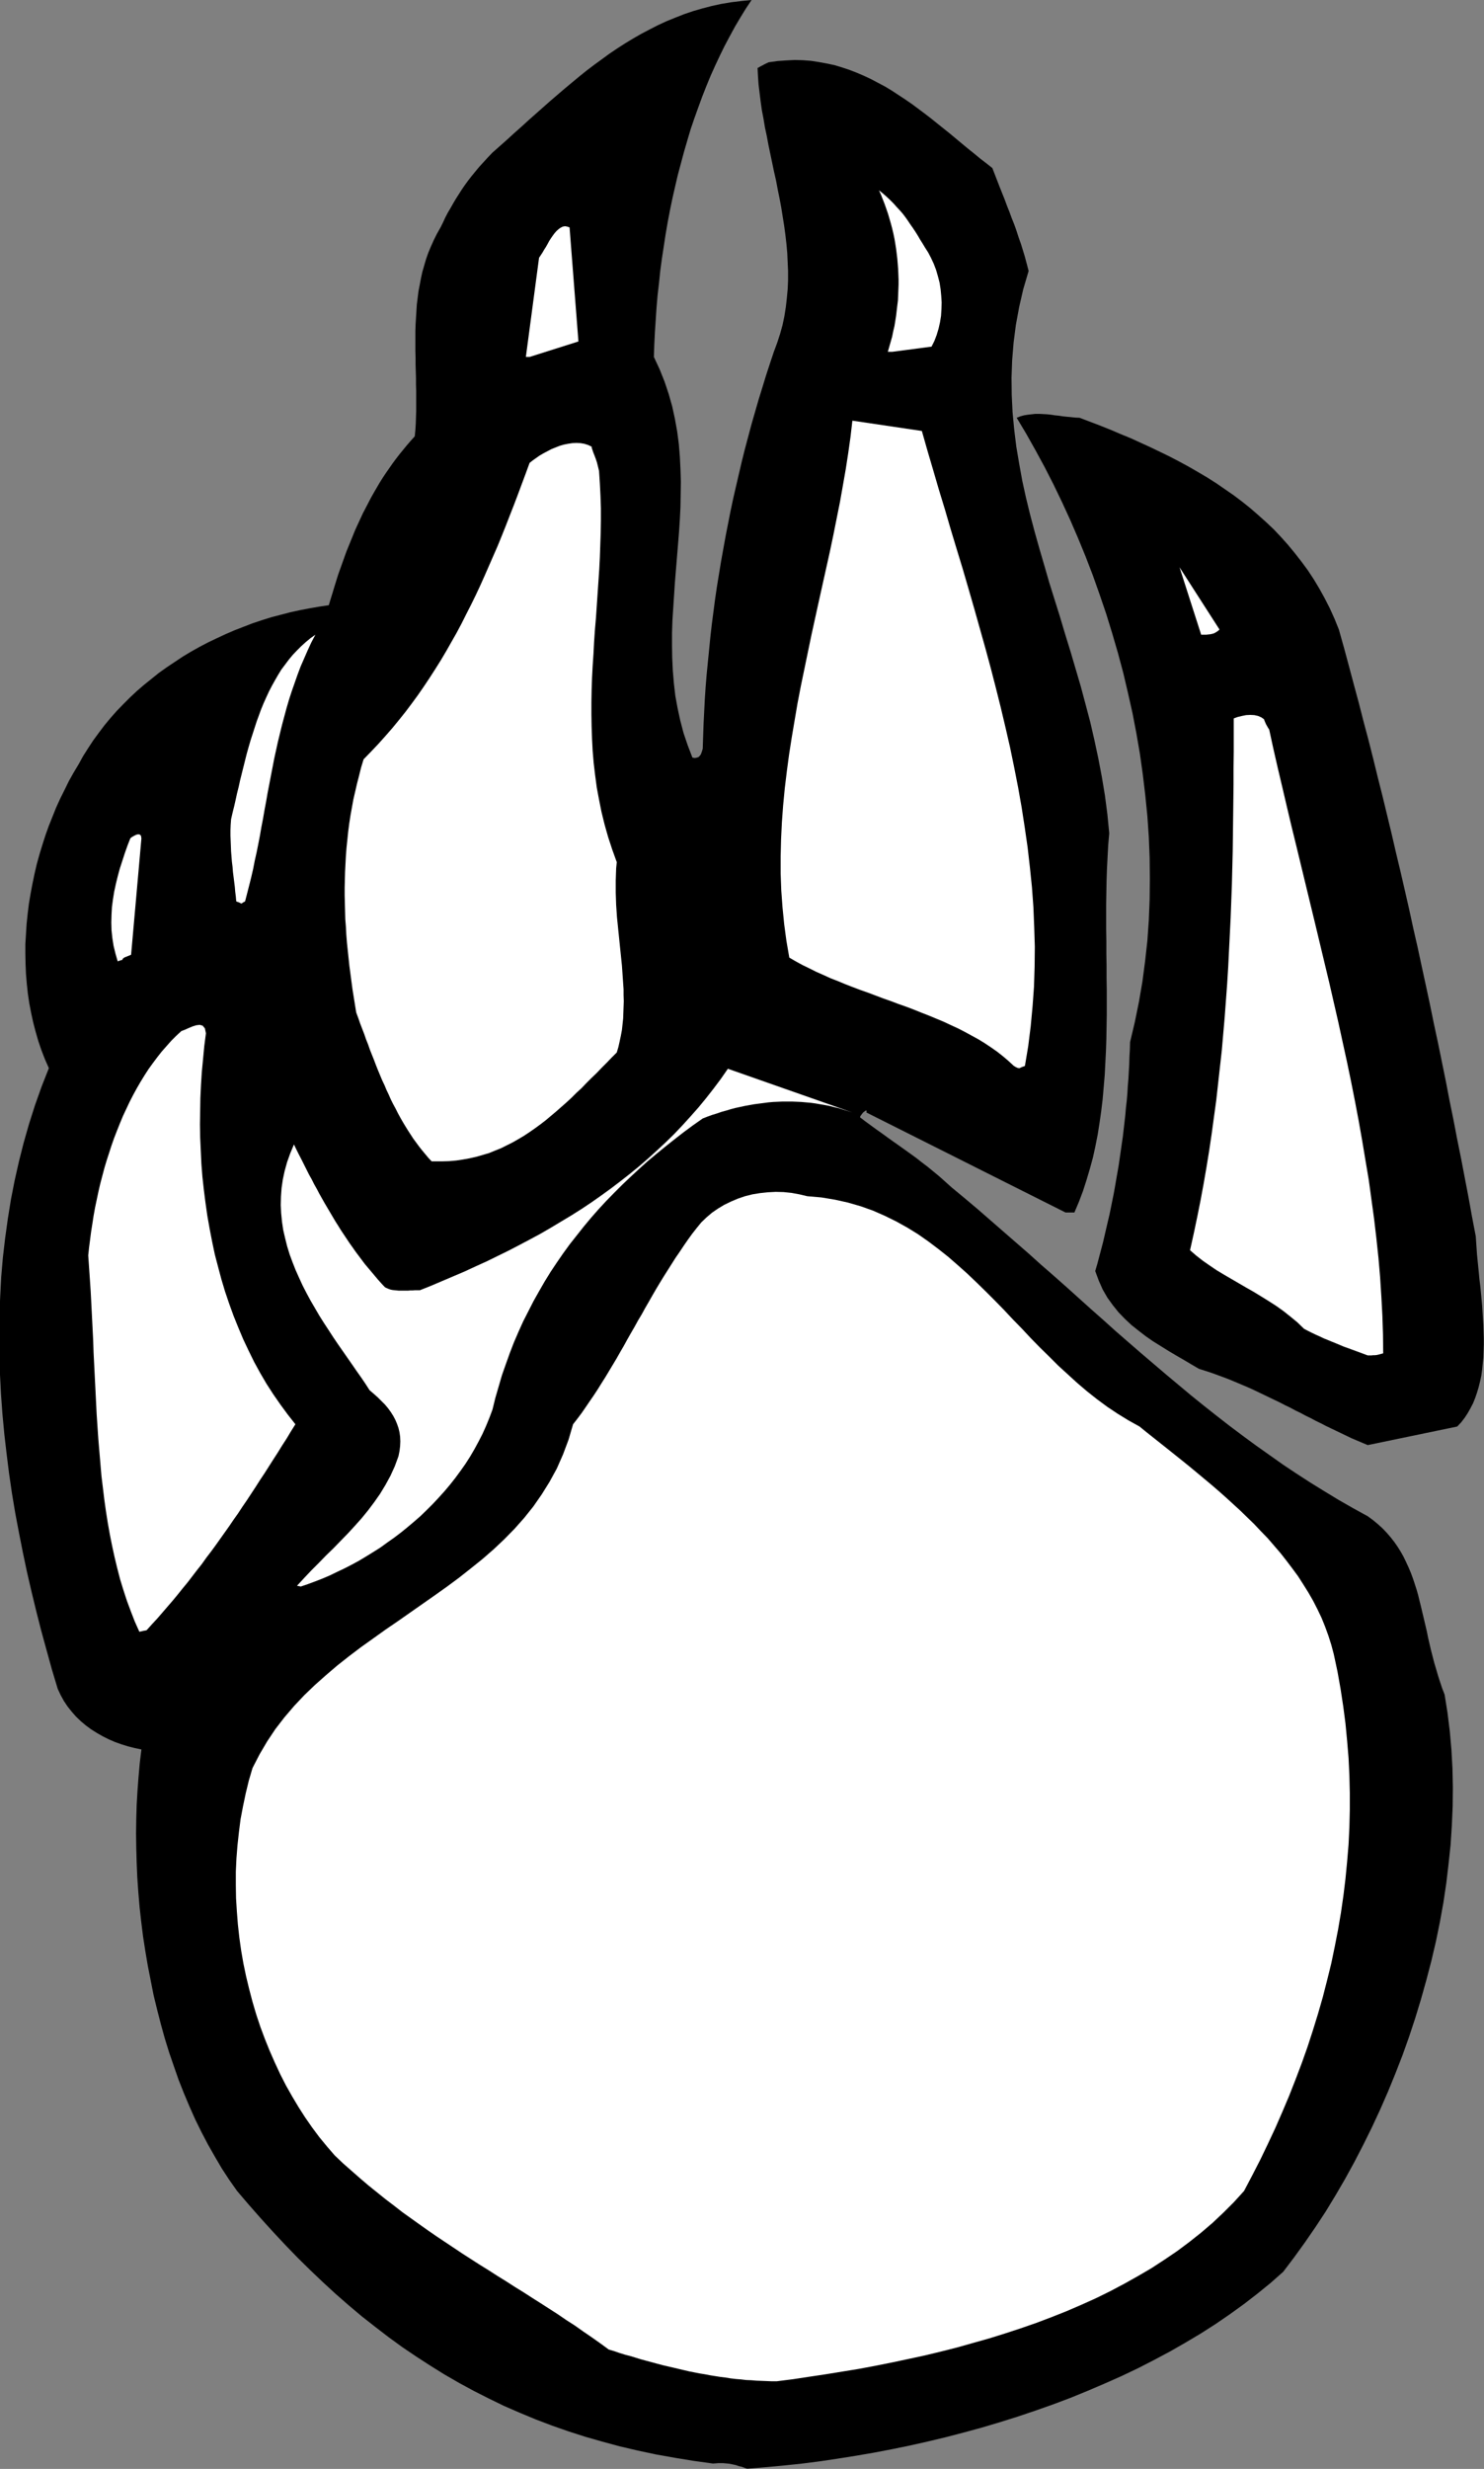 <?xml version="1.0" encoding="UTF-8" standalone="no"?>
<svg
   xmlns:dc="http://purl.org/dc/elements/1.1/"
   xmlns:cc="http://creativecommons.org/ns#"
   xmlns:rdf="http://www.w3.org/1999/02/22-rdf-syntax-ns#"
   xmlns:svg="http://www.w3.org/2000/svg"
   xmlns="http://www.w3.org/2000/svg"
   xmlns:sodipodi="http://sodipodi.sourceforge.net/DTD/sodipodi-0.dtd"
   xmlns:inkscape="http://www.inkscape.org/namespaces/inkscape"
   version="1.0"
   width="182.855mm"
   height="304.114mm"
   id="svg31"
   sodipodi:docname="AD000416.WMF">
  <rect width="100%" height="100%" fill="#808080" stroke="none"/>
  <sodipodi:namedview
     pagecolor="#ffffff"
     bordercolor="#666666"
     borderopacity="1"
     objecttolerance="10"
     gridtolerance="10"
     guidetolerance="10"
     inkscape:pageopacity="0"
     inkscape:pageshadow="2"
     inkscape:window-width="640"
     inkscape:window-height="480"
     id="namedview33" />
  <defs
     id="defs3">
    <pattern
       id="WMFhbasepattern"
       patternUnits="userSpaceOnUse"
       width="6"
       height="6"
       x="0"
       y="0" />
  </defs>
  <path
     style="fill:#000000;fill-rule:evenodd;fill-opacity:1;stroke:none;"
     d="  M 348,1149.312   L 356.256,1148.64   L 364.512,1147.872   L 372.864,1147.008   L 381.216,1145.952   L 389.664,1144.704   L 398.112,1143.36   L 406.56,1141.92   L 415.104,1140.288   L 423.552,1138.56   L 432.096,1136.64   L 440.544,1134.624   L 448.992,1132.416   L 457.44,1130.112   L 465.792,1127.616   L 474.048,1125.024   L 482.304,1122.24   L 490.464,1119.36   L 498.624,1116.288   L 506.592,1113.024   L 514.464,1109.664   L 522.24,1106.208   L 529.92,1102.56   L 537.408,1098.72   L 544.8,1094.784   L 552,1090.656   L 559.104,1086.432   L 566.016,1082.016   L 572.736,1077.408   L 579.264,1072.704   L 585.6,1067.808   L 591.744,1062.816   L 597.6,1057.632   L 602.688,1050.912   L 607.68,1044   L 612.576,1036.896   L 617.376,1029.6   L 621.984,1022.016   L 626.4,1014.432   L 630.72,1006.56   L 634.848,998.592   L 638.88,990.432   L 642.72,982.176   L 646.368,973.824   L 649.824,965.376   L 653.184,956.736   L 656.256,948.096   L 659.136,939.36   L 661.824,930.528   L 664.32,921.6   L 666.624,912.768   L 668.736,903.744   L 670.56,894.816   L 672.192,885.792   L 673.536,876.768   L 674.592,867.84   L 675.552,858.816   L 676.128,849.888   L 676.512,840.96   L 676.608,832.128   L 676.416,823.296   L 675.936,814.56   L 675.168,805.92   L 674.112,797.376   L 672.768,788.928   L 671.616,785.952   L 670.656,783.072   L 669.696,780.096   L 668.832,777.12   L 667.968,774.24   L 667.2,771.264   L 666.432,768.288   L 665.76,765.408   L 665.088,762.528   L 664.512,759.648   L 663.84,756.768   L 663.168,753.888   L 662.496,751.104   L 661.824,748.224   L 661.152,745.536   L 660.48,742.752   L 659.712,740.064   L 658.848,737.376   L 657.984,734.784   L 657.024,732.192   L 655.968,729.696   L 654.816,727.2   L 653.664,724.8   L 652.32,722.4   L 650.88,720.096   L 649.344,717.888   L 647.616,715.68   L 645.792,713.568   L 643.872,711.552   L 641.76,709.632   L 639.456,707.712   L 636.96,705.888   L 630.144,702.144   L 623.424,698.304   L 616.8,694.272   L 610.272,690.24   L 603.744,686.016   L 597.408,681.792   L 591.168,677.376   L 584.928,672.96   L 578.784,668.448   L 572.64,663.84   L 566.592,659.136   L 560.64,654.432   L 554.688,649.632   L 548.832,644.736   L 542.976,639.84   L 537.12,634.848   L 531.264,629.856   L 525.504,624.864   L 519.648,619.776   L 513.888,614.592   L 508.128,609.504   L 502.368,604.32   L 496.608,599.136   L 490.752,593.952   L 484.896,588.864   L 479.04,583.584   L 473.184,578.496   L 467.232,573.312   L 461.28,568.128   L 455.328,562.944   L 449.28,557.856   L 443.136,552.768   L 440.352,550.272   L 437.568,547.776   L 434.784,545.472   L 432.096,543.264   L 429.312,541.152   L 426.624,539.04   L 423.84,537.024   L 421.152,535.104   L 418.464,533.184   L 415.872,531.36   L 413.184,529.44   L 410.688,527.616   L 408.096,525.792   L 405.6,523.968   L 403.104,522.144   L 400.704,520.32   L 400.512,520.128   L 400.704,519.552   L 401.28,518.784   L 401.952,517.92   L 402.72,517.344   L 403.296,516.96   L 403.584,517.152   L 403.488,517.92   L 496.224,564.48   L 496.416,564.48   L 496.8,564.48   L 497.376,564.48   L 497.952,564.48   L 498.528,564.48   L 499.2,564.48   L 499.776,564.48   L 500.352,564.48   L 502.464,559.488   L 504.384,554.4   L 506.016,549.312   L 507.552,544.128   L 508.992,538.848   L 510.144,533.568   L 511.2,528.192   L 512.064,522.72   L 512.832,517.344   L 513.504,511.776   L 513.984,506.208   L 514.464,500.64   L 514.752,495.072   L 515.04,489.408   L 515.232,483.744   L 515.328,478.08   L 515.424,472.416   L 515.424,466.752   L 515.424,460.992   L 515.328,455.328   L 515.328,449.568   L 515.232,443.904   L 515.232,438.24   L 515.136,432.48   L 515.136,426.816   L 515.136,421.152   L 515.232,415.584   L 515.328,410.016   L 515.52,404.448   L 515.808,398.88   L 516.096,393.408   L 516.576,387.936   L 515.712,379.104   L 514.56,370.272   L 513.12,361.632   L 511.488,353.088   L 509.664,344.544   L 507.744,336.192   L 505.536,327.84   L 503.328,319.584   L 500.928,311.424   L 498.528,303.264   L 496.032,295.2   L 493.632,287.136   L 491.136,279.168   L 488.64,271.2   L 486.336,263.232   L 484.032,255.36   L 481.824,247.488   L 479.712,239.52   L 477.792,231.648   L 476.064,223.776   L 474.624,215.808   L 473.28,207.84   L 472.32,199.968   L 471.552,191.904   L 471.168,183.936   L 471.072,175.872   L 471.36,167.712   L 472.032,159.552   L 473.088,151.296   L 474.624,142.944   L 476.544,134.592   L 479.04,126.144   L 478.176,122.88   L 477.312,119.616   L 476.352,116.448   L 475.392,113.376   L 474.336,110.4   L 473.376,107.424   L 472.32,104.448   L 471.168,101.568   L 470.112,98.688   L 468.96,95.808   L 467.904,92.928   L 466.752,90.048   L 465.6,87.168   L 464.448,84.192   L 463.296,81.216   L 462.144,78.24   L 459.36,76.032   L 456.48,73.824   L 453.696,71.52   L 450.816,69.216   L 448.032,66.912   L 445.152,64.512   L 442.272,62.112   L 439.392,59.808   L 436.512,57.504   L 433.536,55.104   L 430.656,52.896   L 427.584,50.592   L 424.608,48.384   L 421.536,46.272   L 418.464,44.256   L 415.392,42.24   L 412.224,40.32   L 408.96,38.592   L 405.696,36.864   L 402.432,35.328   L 399.072,33.888   L 395.616,32.544   L 392.16,31.392   L 388.704,30.336   L 385.056,29.568   L 381.408,28.896   L 377.664,28.32   L 373.92,28.032   L 370.08,27.936   L 366.144,28.128   L 362.112,28.416   L 357.984,28.992   L 356.928,29.472   L 355.968,29.952   L 355.104,30.432   L 354.336,30.816   L 353.664,31.2   L 353.184,31.488   L 352.896,31.584   L 352.8,31.68   L 352.992,35.52   L 353.28,39.456   L 353.76,43.392   L 354.24,47.328   L 354.816,51.36   L 355.584,55.392   L 356.256,59.424   L 357.12,63.456   L 357.888,67.584   L 358.752,71.712   L 359.616,75.84   L 360.48,79.968   L 361.44,84.192   L 362.208,88.32   L 363.072,92.544   L 363.84,96.672   L 364.512,100.896   L 365.184,105.12   L 365.76,109.344   L 366.24,113.568   L 366.624,117.792   L 366.816,122.016   L 367.008,126.24   L 367.008,130.464   L 366.816,134.688   L 366.432,138.816   L 365.952,143.04   L 365.28,147.264   L 364.416,151.392   L 363.264,155.52   L 361.92,159.648   L 360.384,163.776   L 358.56,169.248   L 356.736,174.816   L 355.008,180.48   L 353.28,186.048   L 351.648,191.712   L 350.016,197.376   L 348.48,203.136   L 346.944,208.896   L 345.504,214.656   L 344.16,220.416   L 342.816,226.176   L 341.472,232.032   L 340.224,237.888   L 339.072,243.744   L 337.92,249.6   L 336.864,255.456   L 335.808,261.312   L 334.848,267.168   L 333.888,273.024   L 333.024,278.88   L 332.256,284.736   L 331.488,290.688   L 330.816,296.544   L 330.24,302.4   L 329.664,308.16   L 329.088,314.016   L 328.608,319.872   L 328.224,325.632   L 327.936,331.392   L 327.648,337.152   L 327.456,342.912   L 327.264,348.576   L 326.976,349.536   L 326.688,350.4   L 326.4,351.168   L 325.92,351.84   L 325.344,352.416   L 324.576,352.704   L 323.616,352.896   L 322.464,352.704   L 320.256,346.944   L 318.336,341.28   L 316.8,335.424   L 315.552,329.664   L 314.496,323.904   L 313.824,318.048   L 313.344,312.288   L 313.056,306.432   L 312.96,300.576   L 312.96,294.72   L 313.152,288.864   L 313.536,283.008   L 313.92,277.152   L 314.304,271.2   L 314.784,265.344   L 315.264,259.488   L 315.744,253.632   L 316.224,247.68   L 316.608,241.824   L 316.896,235.968   L 316.992,230.112   L 317.088,224.256   L 316.896,218.4   L 316.608,212.544   L 316.128,206.688   L 315.36,200.832   L 314.304,194.976   L 313.056,189.216   L 311.424,183.456   L 309.504,177.696   L 307.2,171.936   L 304.512,166.176   L 304.704,160.416   L 304.992,154.656   L 305.376,148.896   L 305.76,143.136   L 306.24,137.472   L 306.912,131.712   L 307.488,126.048   L 308.256,120.384   L 309.12,114.72   L 309.984,109.056   L 310.944,103.488   L 312,97.92   L 313.152,92.352   L 314.4,86.88   L 315.648,81.504   L 317.088,76.128   L 318.528,70.752   L 320.064,65.472   L 321.6,60.288   L 323.328,55.2   L 325.152,50.112   L 326.976,45.12   L 328.896,40.224   L 330.912,35.328   L 333.024,30.624   L 335.232,25.92   L 337.44,21.408   L 339.84,16.896   L 342.24,12.48   L 344.736,8.256   L 347.328,4.032   L 350.016,0   L 345.216,0.48   L 340.512,1.056   L 335.904,1.824   L 331.488,2.784   L 327.072,3.936   L 322.752,5.184   L 318.528,6.624   L 314.4,8.256   L 310.368,9.888   L 306.432,11.712   L 302.496,13.728   L 298.656,15.744   L 294.816,17.952   L 291.168,20.16   L 287.424,22.56   L 283.872,24.96   L 280.32,27.552   L 276.768,30.144   L 273.216,32.832   L 269.76,35.616   L 266.4,38.4   L 262.944,41.28   L 259.584,44.16   L 256.224,47.04   L 252.864,50.016   L 249.504,52.992   L 246.144,55.968   L 242.784,59.04   L 239.424,62.016   L 236.064,65.088   L 232.704,68.064   L 229.344,71.04   L 227.136,73.344   L 225.12,75.552   L 223.104,77.76   L 221.28,79.968   L 219.552,82.08   L 217.92,84.192   L 216.384,86.304   L 214.944,88.416   L 213.6,90.528   L 212.256,92.64   L 211.008,94.752   L 209.76,96.96   L 208.512,99.072   L 207.36,101.28   L 206.304,103.584   L 205.152,105.888   L 203.52,108.768   L 202.08,111.648   L 200.736,114.624   L 199.488,117.6   L 198.432,120.576   L 197.568,123.552   L 196.704,126.528   L 196.032,129.6   L 195.456,132.672   L 194.88,135.648   L 194.496,138.72   L 194.112,141.792   L 193.92,144.96   L 193.728,148.032   L 193.536,151.104   L 193.44,154.176   L 193.44,157.344   L 193.44,160.416   L 193.44,163.584   L 193.536,166.656   L 193.536,169.728   L 193.632,172.8   L 193.728,175.968   L 193.728,179.04   L 193.824,182.112   L 193.824,185.088   L 193.824,188.16   L 193.824,191.232   L 193.728,194.208   L 193.632,197.184   L 193.44,200.16   L 193.152,203.136   L 191.328,205.152   L 189.504,207.264   L 187.776,209.376   L 186.048,211.488   L 184.416,213.6   L 182.784,215.808   L 181.248,218.016   L 179.712,220.224   L 178.176,222.528   L 176.736,224.832   L 175.392,227.136   L 174.048,229.44   L 172.704,231.84   L 171.456,234.24   L 170.208,236.64   L 168.96,239.04   L 167.808,241.536   L 166.656,244.032   L 165.504,246.528   L 164.448,249.12   L 163.392,251.712   L 162.336,254.304   L 161.28,256.896   L 160.32,259.584   L 159.36,262.272   L 158.4,264.96   L 157.44,267.648   L 156.576,270.432   L 155.712,273.216   L 154.848,276.096   L 153.984,278.88   L 153.12,281.76   L 148.608,282.432   L 144.192,283.2   L 139.68,284.064   L 135.264,285.024   L 130.848,286.176   L 126.432,287.328   L 122.112,288.672   L 117.792,290.112   L 113.568,291.744   L 109.344,293.376   L 105.12,295.2   L 100.992,297.12   L 96.96,299.04   L 92.928,301.152   L 88.992,303.36   L 85.152,305.664   L 81.408,308.16   L 77.664,310.656   L 74.016,313.248   L 70.56,316.032   L 67.104,318.816   L 63.744,321.696   L 60.48,324.768   L 57.408,327.84   L 54.336,331.008   L 51.456,334.272   L 48.672,337.632   L 45.984,341.184   L 43.392,344.736   L 40.992,348.384   L 38.688,352.032   L 36.576,355.872   L 34.272,359.712   L 32.064,363.648   L 30.048,367.776   L 28.032,371.808   L 26.112,376.032   L 24.384,380.352   L 22.656,384.672   L 21.12,388.992   L 19.68,393.504   L 18.336,397.92   L 17.088,402.432   L 16.032,407.04   L 15.072,411.648   L 14.208,416.256   L 13.44,420.864   L 12.864,425.568   L 12.384,430.176   L 12.096,434.88   L 11.808,439.488   L 11.808,444.192   L 11.904,448.8   L 12.096,453.408   L 12.48,458.016   L 12.96,462.528   L 13.632,467.04   L 14.496,471.552   L 15.456,475.968   L 16.608,480.384   L 17.856,484.704   L 19.296,488.928   L 20.928,493.152   L 22.752,497.28   L 19.392,505.824   L 16.32,514.464   L 13.536,523.2   L 11.04,531.936   L 8.832,540.672   L 6.816,549.6   L 5.088,558.432   L 3.648,567.36   L 2.4,576.384   L 1.344,585.408   L 0.576,594.432   L 0.096,603.552   L -0.288,612.576   L -0.384,621.792   L -0.288,630.912   L 0,640.032   L 0.48,649.248   L 1.152,658.464   L 2.016,667.68   L 3.072,676.8   L 4.224,686.016   L 5.568,695.232   L 7.104,704.448   L 8.832,713.568   L 10.656,722.784   L 12.576,731.904   L 14.688,741.024   L 16.896,750.144   L 19.2,759.168   L 21.696,768.288   L 24.192,777.312   L 26.88,786.24   L 28.224,789.12   L 29.76,791.904   L 31.488,794.496   L 33.408,796.896   L 35.424,799.2   L 37.632,801.312   L 40.032,803.328   L 42.528,805.152   L 45.12,806.784   L 47.808,808.32   L 50.688,809.76   L 53.568,811.008   L 56.544,812.064   L 59.616,813.024   L 62.688,813.792   L 65.856,814.464   L 65.088,820.8   L 64.512,827.232   L 64.032,833.664   L 63.648,840.288   L 63.456,846.912   L 63.36,853.632   L 63.456,860.352   L 63.648,867.168   L 63.936,873.984   L 64.416,880.896   L 64.992,887.712   L 65.76,894.624   L 66.624,901.536   L 67.68,908.352   L 68.832,915.168   L 70.176,921.984   L 71.52,928.8   L 73.152,935.52   L 74.88,942.24   L 76.704,948.864   L 78.72,955.392   L 80.928,961.824   L 83.136,968.16   L 85.632,974.496   L 88.224,980.64   L 90.912,986.688   L 93.792,992.544   L 96.864,998.4   L 100.032,1003.968   L 103.296,1009.536   L 106.752,1014.816   L 110.4,1020   L 115.968,1026.528   L 121.632,1032.96   L 127.296,1039.2   L 132.96,1045.248   L 138.72,1051.2   L 144.576,1056.96   L 150.432,1062.528   L 156.384,1068   L 162.432,1073.28   L 168.48,1078.368   L 174.72,1083.264   L 180.96,1088.064   L 187.296,1092.672   L 193.824,1097.088   L 200.352,1101.312   L 206.976,1105.44   L 213.792,1109.376   L 220.704,1113.12   L 227.712,1116.672   L 234.816,1120.128   L 242.112,1123.296   L 249.504,1126.368   L 257.088,1129.248   L 264.768,1131.936   L 272.544,1134.432   L 280.608,1136.736   L 288.768,1138.944   L 297.024,1140.864   L 305.568,1142.688   L 314.208,1144.224   L 323.04,1145.664   L 332.064,1146.912   L 333.312,1146.816   L 334.56,1146.72   L 335.616,1146.72   L 336.768,1146.72   L 337.824,1146.816   L 338.784,1146.912   L 339.744,1147.008   L 340.704,1147.2   L 341.568,1147.392   L 342.528,1147.584   L 343.392,1147.872   L 344.256,1148.16   L 345.216,1148.352   L 346.08,1148.64   L 347.04,1149.024   L 348,1149.312  z "
     id="path5" />
  <path
     style="fill:#ffffff;fill-rule:evenodd;fill-opacity:1;stroke:none;"
     d="  M 361.728,1108.608   L 369.312,1107.648   L 376.896,1106.496   L 384.576,1105.344   L 392.256,1104.096   L 399.936,1102.848   L 407.616,1101.408   L 415.296,1099.872   L 422.976,1098.24   L 430.56,1096.608   L 438.144,1094.784   L 445.728,1092.864   L 453.216,1090.752   L 460.704,1088.64   L 468.096,1086.336   L 475.392,1083.936   L 482.592,1081.44   L 489.696,1078.752   L 496.704,1075.968   L 503.616,1072.992   L 510.432,1069.92   L 517.056,1066.656   L 523.584,1063.2   L 529.92,1059.648   L 536.16,1056   L 542.208,1052.064   L 548.16,1048.032   L 553.824,1043.808   L 559.392,1039.392   L 564.672,1034.88   L 569.76,1030.08   L 574.656,1025.184   L 579.36,1020   L 583.2,1012.704   L 586.944,1005.408   L 590.496,998.016   L 593.952,990.624   L 597.216,983.136   L 600.384,975.648   L 603.36,968.064   L 606.24,960.48   L 608.928,952.896   L 611.424,945.216   L 613.824,937.44   L 616.032,929.76   L 618.048,921.888   L 619.968,914.112   L 621.6,906.24   L 623.136,898.368   L 624.48,890.496   L 625.632,882.528   L 626.592,874.656   L 627.36,866.688   L 628.032,858.624   L 628.416,850.656   L 628.608,842.592   L 628.608,834.624   L 628.416,826.56   L 628.032,818.496   L 627.36,810.432   L 626.592,802.368   L 625.536,794.304   L 624.288,786.144   L 622.848,778.08   L 621.12,770.016   L 619.968,765.696   L 618.624,761.472   L 617.088,757.248   L 615.456,753.216   L 613.536,749.184   L 611.52,745.248   L 609.312,741.408   L 606.912,737.568   L 604.512,733.824   L 601.824,730.176   L 599.136,726.624   L 596.352,723.072   L 593.376,719.616   L 590.4,716.16   L 587.232,712.896   L 584.064,709.536   L 580.8,706.368   L 577.536,703.2   L 574.176,700.128   L 570.816,697.056   L 567.456,694.08   L 564,691.104   L 560.544,688.224   L 557.088,685.344   L 553.728,682.56   L 550.272,679.776   L 546.912,677.088   L 543.552,674.4   L 540.288,671.808   L 537.024,669.216   L 533.76,666.624   L 530.688,664.128   L 525.504,661.248   L 520.512,658.176   L 515.616,654.912   L 510.816,651.36   L 506.208,647.712   L 501.696,643.872   L 497.28,639.84   L 492.864,635.808   L 488.64,631.584   L 484.32,627.36   L 480.096,623.04   L 475.968,618.624   L 471.744,614.304   L 467.616,609.888   L 463.392,605.568   L 459.168,601.344   L 454.848,597.12   L 450.528,592.992   L 446.112,589.056   L 441.6,585.12   L 436.992,581.472   L 432.288,577.92   L 427.488,574.56   L 422.496,571.488   L 417.312,568.608   L 412.032,566.016   L 406.56,563.616   L 400.896,561.6   L 394.944,559.872   L 388.896,558.528   L 382.56,557.472   L 375.936,556.896   L 372.288,556.032   L 368.64,555.36   L 364.896,554.976   L 361.248,554.88   L 357.6,555.072   L 353.952,555.456   L 350.4,556.032   L 346.944,556.896   L 343.584,558.048   L 340.416,559.392   L 337.248,560.928   L 334.368,562.656   L 331.584,564.576   L 328.992,566.784   L 326.592,569.088   L 324.48,571.68   L 322.368,574.368   L 320.352,577.152   L 318.432,579.936   L 316.512,582.816   L 314.592,585.6   L 312.768,588.48   L 310.944,591.36   L 309.12,594.24   L 307.296,597.216   L 305.568,600.096   L 303.84,603.072   L 302.208,605.952   L 300.48,608.928   L 298.848,611.904   L 297.12,614.784   L 295.488,617.76   L 293.76,620.736   L 292.128,623.616   L 290.496,626.592   L 288.768,629.568   L 287.136,632.448   L 285.408,635.328   L 283.68,638.208   L 281.952,641.088   L 280.128,643.968   L 278.4,646.752   L 276.576,649.536   L 274.656,652.32   L 272.832,655.008   L 270.912,657.792   L 268.896,660.48   L 266.88,663.072   L 264.768,670.272   L 262.176,677.184   L 259.296,683.712   L 255.936,689.856   L 252.288,695.712   L 248.352,701.376   L 244.128,706.656   L 239.616,711.744   L 234.816,716.64   L 229.824,721.344   L 224.64,725.856   L 219.264,730.176   L 213.792,734.496   L 208.224,738.624   L 202.56,742.656   L 196.8,746.688   L 191.04,750.72   L 185.28,754.752   L 179.52,758.688   L 173.76,762.816   L 168.096,766.848   L 162.528,771.072   L 157.056,775.392   L 151.776,779.904   L 146.592,784.512   L 141.696,789.216   L 136.992,794.208   L 132.48,799.488   L 128.256,804.96   L 124.416,810.72   L 120.864,816.768   L 117.6,823.104   L 115.872,828.96   L 114.432,834.912   L 113.184,840.864   L 112.032,846.912   L 111.264,852.96   L 110.592,859.104   L 110.112,865.152   L 109.824,871.296   L 109.824,877.536   L 109.92,883.68   L 110.304,889.824   L 110.784,895.968   L 111.456,902.016   L 112.32,908.16   L 113.376,914.208   L 114.624,920.16   L 116.064,926.112   L 117.6,931.968   L 119.328,937.824   L 121.248,943.584   L 123.36,949.248   L 125.568,954.72   L 127.968,960.192   L 130.464,965.568   L 133.152,970.848   L 136.032,975.936   L 139.008,980.928   L 142.08,985.728   L 145.344,990.432   L 148.704,994.944   L 152.256,999.264   L 155.904,1003.488   L 159.744,1007.136   L 163.68,1010.592   L 167.616,1014.048   L 171.552,1017.408   L 175.488,1020.576   L 179.424,1023.744   L 183.456,1026.816   L 187.392,1029.888   L 191.424,1032.768   L 195.456,1035.648   L 199.392,1038.432   L 203.424,1041.216   L 207.456,1043.904   L 211.488,1046.592   L 215.52,1049.28   L 219.552,1051.872   L 223.584,1054.464   L 227.616,1056.96   L 231.648,1059.552   L 235.68,1062.048   L 239.712,1064.64   L 243.744,1067.136   L 247.776,1069.728   L 251.712,1072.224   L 255.744,1074.816   L 259.776,1077.408   L 263.712,1080.096   L 267.744,1082.688   L 271.68,1085.472   L 275.616,1088.16   L 279.552,1090.944   L 283.488,1093.824   L 286.08,1094.592   L 288.576,1095.456   L 291.072,1096.224   L 293.664,1096.896   L 296.16,1097.664   L 298.656,1098.432   L 301.152,1099.104   L 303.648,1099.776   L 306.144,1100.448   L 308.64,1101.12   L 311.136,1101.696   L 313.632,1102.272   L 316.032,1102.848   L 318.528,1103.424   L 320.928,1104   L 323.424,1104.48   L 325.824,1104.96   L 328.224,1105.344   L 330.72,1105.824   L 333.12,1106.208   L 335.52,1106.592   L 337.92,1106.88   L 340.32,1107.264   L 342.72,1107.552   L 345.12,1107.744   L 347.52,1108.032   L 349.92,1108.128   L 352.224,1108.32   L 354.624,1108.416   L 357.024,1108.512   L 359.328,1108.608   L 361.728,1108.608  z "
     id="path7" />
  <path
     style="fill:#ffffff;fill-rule:evenodd;fill-opacity:1;stroke:none;"
     d="  M 68.256,758.976   L 70.752,756.192   L 73.248,753.504   L 75.648,750.72   L 78.048,747.936   L 80.448,745.152   L 82.752,742.368   L 85.056,739.488   L 87.36,736.704   L 89.568,733.824   L 91.776,730.944   L 93.984,728.16   L 96.096,725.184   L 98.304,722.304   L 100.416,719.424   L 102.528,716.448   L 104.64,713.472   L 106.752,710.496   L 108.768,707.52   L 110.88,704.544   L 112.896,701.472   L 115.008,698.4   L 117.024,695.328   L 119.04,692.256   L 121.056,689.088   L 123.168,685.92   L 125.184,682.752   L 127.2,679.584   L 129.312,676.32   L 131.328,673.056   L 133.44,669.792   L 135.456,666.432   L 137.568,663.072   L 134.016,658.56   L 130.56,653.856   L 127.296,649.152   L 124.128,644.256   L 121.152,639.168   L 118.368,634.08   L 115.776,628.8   L 113.28,623.52   L 110.976,618.048   L 108.768,612.576   L 106.752,607.008   L 104.832,601.344   L 103.104,595.584   L 101.568,589.824   L 100.032,583.968   L 98.784,578.016   L 97.632,572.064   L 96.576,566.112   L 95.712,560.064   L 94.944,554.016   L 94.272,547.968   L 93.792,541.824   L 93.504,535.68   L 93.216,529.536   L 93.12,523.488   L 93.216,517.344   L 93.312,511.2   L 93.6,505.152   L 93.984,499.104   L 94.56,493.056   L 95.136,487.008   L 95.904,481.056   L 95.424,478.752   L 94.368,477.504   L 93.024,477.12   L 91.392,477.312   L 89.568,477.888   L 87.744,478.656   L 86.016,479.424   L 84.48,480   L 82.08,482.208   L 79.776,484.512   L 77.568,487.008   L 75.36,489.504   L 73.248,492.192   L 71.232,494.88   L 69.216,497.664   L 67.296,500.64   L 65.472,503.616   L 63.744,506.592   L 62.016,509.76   L 60.384,512.928   L 58.848,516.192   L 57.312,519.456   L 55.872,522.912   L 54.528,526.272   L 53.184,529.728   L 51.936,533.28   L 50.784,536.832   L 49.632,540.384   L 48.576,543.936   L 47.616,547.584   L 46.656,551.232   L 45.792,554.976   L 45.024,558.624   L 44.256,562.272   L 43.584,566.016   L 43.008,569.76   L 42.432,573.408   L 41.952,577.152   L 41.472,580.8   L 41.088,584.448   L 41.472,590.016   L 41.856,595.584   L 42.24,601.248   L 42.528,606.912   L 42.816,612.576   L 43.104,618.336   L 43.392,624   L 43.584,629.76   L 43.872,635.52   L 44.16,641.28   L 44.448,647.04   L 44.736,652.8   L 45.024,658.56   L 45.408,664.32   L 45.792,669.984   L 46.272,675.648   L 46.752,681.312   L 47.232,686.976   L 47.904,692.544   L 48.576,698.112   L 49.344,703.584   L 50.208,709.056   L 51.168,714.432   L 52.224,719.712   L 53.376,724.992   L 54.624,730.176   L 55.968,735.36   L 57.504,740.352   L 59.136,745.344   L 60.96,750.24   L 62.784,754.944   L 64.896,759.648   L 65.088,759.648   L 65.376,759.552   L 65.952,759.456   L 66.624,759.264   L 67.2,759.168   L 67.776,759.072   L 68.064,758.976   L 68.256,758.976  z "
     id="path9" />
  <path
     style="fill:#ffffff;fill-rule:evenodd;fill-opacity:1;stroke:none;"
     d="  M 140.064,738.624   L 143.424,737.472   L 146.784,736.224   L 150.24,734.88   L 153.6,733.44   L 156.96,731.808   L 160.416,730.176   L 163.776,728.448   L 167.136,726.624   L 170.496,724.608   L 173.76,722.592   L 177.12,720.48   L 180.288,718.176   L 183.552,715.872   L 186.72,713.472   L 189.792,710.976   L 192.864,708.384   L 195.84,705.792   L 198.72,703.008   L 201.6,700.128   L 204.288,697.248   L 206.976,694.272   L 209.568,691.2   L 212.064,688.032   L 214.464,684.768   L 216.768,681.504   L 218.976,678.048   L 220.992,674.592   L 222.912,671.04   L 224.736,667.488   L 226.368,663.84   L 227.904,660.096   L 229.344,656.256   L 230.688,650.784   L 232.224,645.504   L 233.76,640.224   L 235.584,635.04   L 237.408,629.952   L 239.328,624.96   L 241.44,620.064   L 243.648,615.168   L 246.048,610.464   L 248.448,605.76   L 251.04,601.152   L 253.632,596.64   L 256.416,592.128   L 259.296,587.808   L 262.272,583.488   L 265.344,579.264   L 268.608,575.136   L 271.872,571.008   L 275.232,566.976   L 278.688,563.04   L 282.24,559.2   L 285.984,555.36   L 289.728,551.616   L 293.568,547.968   L 297.504,544.32   L 301.44,540.768   L 305.568,537.312   L 309.792,533.856   L 314.016,530.496   L 318.336,527.136   L 322.752,523.872   L 327.264,520.704   L 329.472,519.84   L 331.584,519.072   L 333.792,518.4   L 336,517.632   L 338.112,517.056   L 340.32,516.384   L 342.528,515.808   L 344.736,515.328   L 346.944,514.848   L 349.056,514.464   L 351.264,514.08   L 353.472,513.792   L 355.68,513.504   L 357.888,513.216   L 360.096,513.024   L 362.304,512.928   L 364.416,512.832   L 366.624,512.832   L 368.832,512.832   L 371.04,512.928   L 373.152,513.024   L 375.36,513.216   L 377.568,513.408   L 379.68,513.696   L 381.888,514.08   L 384.096,514.464   L 386.208,514.848   L 388.416,515.424   L 390.528,515.904   L 392.64,516.576   L 394.848,517.248   L 396.96,517.92   L 338.976,497.568   L 335.712,502.272   L 332.256,506.88   L 328.8,511.296   L 325.248,515.616   L 321.504,519.84   L 317.76,523.968   L 313.92,528   L 309.888,531.936   L 305.856,535.68   L 301.728,539.424   L 297.504,543.072   L 293.28,546.528   L 288.864,549.984   L 284.448,553.344   L 279.936,556.608   L 275.424,559.776   L 270.816,562.848   L 266.112,565.824   L 261.312,568.704   L 256.512,571.584   L 251.712,574.368   L 246.72,577.056   L 241.824,579.648   L 236.832,582.24   L 231.744,584.736   L 226.656,587.232   L 221.568,589.536   L 216.384,591.936   L 211.2,594.144   L 206.016,596.352   L 200.832,598.56   L 195.552,600.672   L 194.4,600.672   L 193.248,600.672   L 192.096,600.768   L 191.04,600.768   L 189.888,600.864   L 188.832,600.864   L 187.776,600.864   L 186.816,600.864   L 185.76,600.864   L 184.8,600.768   L 183.84,600.672   L 182.88,600.576   L 181.92,600.384   L 181.056,600.096   L 180.192,599.712   L 179.328,599.328   L 177.696,597.6   L 176.064,595.776   L 174.528,593.952   L 172.992,592.128   L 171.456,590.304   L 169.92,588.48   L 168.48,586.56   L 167.04,584.64   L 165.6,582.72   L 164.256,580.8   L 162.816,578.784   L 161.472,576.768   L 160.128,574.752   L 158.784,572.736   L 157.536,570.72   L 156.192,568.608   L 154.944,566.496   L 153.696,564.384   L 152.448,562.272   L 151.2,560.16   L 149.952,557.952   L 148.704,555.744   L 147.552,553.536   L 146.304,551.328   L 145.152,549.024   L 143.904,546.816   L 142.752,544.512   L 141.6,542.208   L 140.448,539.904   L 139.2,537.504   L 138.048,535.2   L 136.896,532.8   L 135.168,536.928   L 133.728,540.96   L 132.576,545.088   L 131.712,549.12   L 131.136,553.056   L 130.848,557.088   L 130.752,561.024   L 130.944,564.864   L 131.328,568.8   L 131.904,572.64   L 132.768,576.384   L 133.728,580.224   L 134.88,583.968   L 136.224,587.616   L 137.664,591.264   L 139.296,594.912   L 140.928,598.464   L 142.752,602.016   L 144.672,605.568   L 146.688,609.024   L 148.704,612.48   L 150.816,615.84   L 153.024,619.2   L 155.136,622.464   L 157.344,625.728   L 159.552,628.896   L 161.76,632.064   L 163.968,635.232   L 166.08,638.304   L 168.192,641.28   L 170.208,644.256   L 172.128,647.232   L 174.144,648.96   L 175.968,650.592   L 177.696,652.32   L 179.328,653.952   L 180.768,655.68   L 182.016,657.408   L 183.168,659.232   L 184.128,661.056   L 184.896,662.88   L 185.568,664.8   L 186.048,666.816   L 186.336,668.832   L 186.432,671.04   L 186.336,673.248   L 186.048,675.552   L 185.568,677.952   L 183.84,682.656   L 181.824,687.072   L 179.52,691.296   L 177.024,695.424   L 174.336,699.264   L 171.456,703.104   L 168.48,706.752   L 165.312,710.304   L 162.048,713.856   L 158.688,717.312   L 155.328,720.768   L 151.872,724.128   L 148.512,727.584   L 145.056,731.04   L 141.696,734.592   L 138.336,738.24   L 138.624,738.336   L 139.2,738.432   L 139.776,738.528   L 140.064,738.624  z "
     id="path11" />
  <path
     style="fill:#000000;fill-rule:evenodd;fill-opacity:1;stroke:none;"
     d="  M 636.96,672.768   L 678.624,664.128   L 680.448,662.208   L 682.08,660.096   L 683.52,657.888   L 684.768,655.68   L 686.016,653.28   L 686.976,650.88   L 687.84,648.384   L 688.608,645.792   L 689.28,643.104   L 689.856,640.416   L 690.24,637.632   L 690.528,634.752   L 690.816,631.872   L 690.912,628.992   L 691.008,626.016   L 691.008,623.04   L 690.912,620.064   L 690.816,616.992   L 690.624,614.016   L 690.432,610.944   L 690.24,607.872   L 689.952,604.8   L 689.664,601.728   L 689.376,598.752   L 688.992,595.68   L 688.704,592.704   L 688.416,589.728   L 688.128,586.848   L 687.84,583.968   L 687.648,581.088   L 687.456,578.304   L 687.264,575.52   L 685.536,566.496   L 683.904,557.472   L 682.176,548.448   L 680.448,539.424   L 678.624,530.4   L 676.896,521.376   L 675.072,512.448   L 673.344,503.424   L 671.52,494.496   L 669.696,485.568   L 667.776,476.64   L 665.952,467.712   L 664.032,458.784   L 662.112,449.952   L 660.192,441.024   L 658.176,432.192   L 656.256,423.36   L 654.24,414.528   L 652.224,405.792   L 650.112,396.96   L 648.096,388.224   L 645.984,379.488   L 643.872,370.752   L 641.664,362.016   L 639.552,353.376   L 637.344,344.64   L 635.04,336   L 632.832,327.36   L 630.528,318.816   L 628.224,310.176   L 625.92,301.632   L 623.52,293.088   L 621.504,288.096   L 619.296,283.2   L 616.896,278.496   L 614.4,273.984   L 611.808,269.664   L 609.024,265.44   L 606.048,261.408   L 602.976,257.472   L 599.808,253.632   L 596.544,249.984   L 593.184,246.432   L 589.632,243.072   L 585.984,239.808   L 582.336,236.64   L 578.496,233.568   L 574.56,230.592   L 570.528,227.808   L 566.496,225.024   L 562.272,222.336   L 558.048,219.84   L 553.728,217.344   L 549.312,214.944   L 544.896,212.64   L 540.384,210.432   L 535.776,208.224   L 531.168,206.112   L 526.56,204   L 521.856,202.08   L 517.152,200.064   L 512.352,198.144   L 507.552,196.32   L 502.752,194.496   L 500.736,194.4   L 498.816,194.208   L 496.896,194.016   L 494.976,193.824   L 493.152,193.536   L 491.232,193.344   L 489.408,193.056   L 487.584,192.864   L 485.76,192.768   L 484.032,192.672   L 482.208,192.672   L 480.48,192.864   L 478.752,193.056   L 476.928,193.344   L 475.2,193.824   L 473.472,194.496   L 477.888,201.888   L 482.208,209.568   L 486.432,217.344   L 490.56,225.408   L 494.496,233.568   L 498.336,241.92   L 501.984,250.368   L 505.536,259.008   L 508.896,267.744   L 512.064,276.672   L 515.136,285.696   L 517.92,294.72   L 520.608,303.936   L 523.104,313.248   L 525.312,322.656   L 527.424,332.064   L 529.248,341.568   L 530.88,351.072   L 532.224,360.672   L 533.376,370.368   L 534.336,379.968   L 535.008,389.664   L 535.392,399.36   L 535.488,409.056   L 535.392,418.656   L 535.008,428.352   L 534.336,437.952   L 533.28,447.456   L 532.032,456.96   L 530.4,466.464   L 528.48,475.872   L 526.272,485.184   L 526.176,488.64   L 525.984,492   L 525.888,495.456   L 525.696,498.816   L 525.504,502.272   L 525.216,505.632   L 525.024,508.992   L 524.736,512.352   L 524.352,515.712   L 524.064,519.072   L 523.68,522.432   L 523.296,525.792   L 522.912,529.152   L 522.432,532.416   L 521.952,535.776   L 521.472,539.136   L 520.992,542.4   L 520.416,545.76   L 519.84,549.024   L 519.264,552.384   L 518.688,555.648   L 518.016,558.912   L 517.344,562.272   L 516.672,565.536   L 515.904,568.8   L 515.136,572.064   L 514.368,575.424   L 513.6,578.688   L 512.736,581.952   L 511.872,585.216   L 511.008,588.48   L 510.048,591.744   L 511.68,596.16   L 513.504,600.288   L 515.712,604.128   L 518.208,607.584   L 520.896,610.944   L 523.872,614.016   L 526.944,616.896   L 530.208,619.488   L 533.568,622.08   L 537.024,624.48   L 540.576,626.688   L 544.128,628.896   L 547.68,631.008   L 551.328,633.12   L 554.88,635.232   L 558.336,637.248   L 561.024,638.112   L 563.712,638.976   L 566.4,639.936   L 568.992,640.896   L 571.584,641.856   L 574.176,642.912   L 576.672,643.968   L 579.168,645.024   L 581.664,646.08   L 584.16,647.232   L 586.56,648.384   L 588.96,649.536   L 591.36,650.688   L 593.76,651.84   L 596.16,652.992   L 598.56,654.24   L 600.96,655.392   L 603.264,656.64   L 605.664,657.792   L 607.968,659.04   L 610.368,660.192   L 612.672,661.44   L 615.072,662.592   L 617.472,663.84   L 619.872,664.992   L 622.272,666.144   L 624.672,667.296   L 627.072,668.448   L 629.472,669.6   L 631.968,670.656   L 634.464,671.712   L 636.96,672.768  z "
     id="path13" />
  <path
     style="fill:#ffffff;fill-rule:evenodd;fill-opacity:1;stroke:none;"
     d="  M 636.96,631.008   L 637.824,631.008   L 638.688,631.008   L 639.456,630.912   L 640.32,630.912   L 641.184,630.816   L 642.048,630.624   L 643.104,630.336   L 644.16,630.048   L 644.064,621.216   L 643.776,612.384   L 643.296,603.552   L 642.72,594.528   L 641.952,585.6   L 640.992,576.576   L 639.936,567.552   L 638.688,558.432   L 637.44,549.312   L 635.904,540.192   L 634.368,530.976   L 632.736,521.76   L 631.008,512.64   L 629.184,503.424   L 627.264,494.208   L 625.248,484.992   L 623.232,475.776   L 621.12,466.56   L 619.008,457.344   L 616.8,448.128   L 614.592,438.912   L 612.384,429.696   L 610.176,420.576   L 607.968,411.456   L 605.76,402.336   L 603.552,393.216   L 601.344,384.192   L 599.232,375.264   L 597.12,366.24   L 595.008,357.312   L 592.992,348.48   L 591.072,339.648   L 590.496,338.784   L 590.016,337.92   L 589.536,337.056   L 589.248,336.384   L 588.96,335.712   L 588.768,335.232   L 588.672,334.944   L 588.672,334.848   L 587.424,333.984   L 585.888,333.312   L 584.16,332.928   L 582.24,332.832   L 580.32,332.928   L 578.4,333.312   L 576.384,333.792   L 574.56,334.464   L 574.56,342.24   L 574.56,349.92   L 574.464,357.696   L 574.464,365.376   L 574.368,373.152   L 574.272,380.832   L 574.176,388.608   L 574.08,396.288   L 573.888,404.064   L 573.696,411.744   L 573.408,419.52   L 573.12,427.2   L 572.736,434.976   L 572.352,442.656   L 571.968,450.432   L 571.488,458.112   L 570.912,465.888   L 570.336,473.664   L 569.664,481.344   L 568.992,489.12   L 568.128,496.8   L 567.264,504.576   L 566.4,512.352   L 565.344,520.032   L 564.288,527.808   L 563.136,535.584   L 561.888,543.264   L 560.544,551.04   L 559.104,558.816   L 557.568,566.496   L 555.936,574.272   L 554.208,582.048   L 557.088,584.544   L 560.16,586.944   L 563.328,589.152   L 566.592,591.36   L 569.952,593.376   L 573.408,595.392   L 576.864,597.408   L 580.32,599.424   L 583.872,601.44   L 587.328,603.552   L 590.88,605.76   L 594.336,607.968   L 597.696,610.368   L 600.96,612.96   L 604.224,615.648   L 607.296,618.624   L 609.12,619.584   L 611.04,620.544   L 612.864,621.408   L 614.784,622.272   L 616.608,623.136   L 618.528,623.904   L 620.352,624.672   L 622.272,625.44   L 624.096,626.208   L 625.92,626.976   L 627.84,627.648   L 629.664,628.32   L 631.488,628.992   L 633.312,629.664   L 635.136,630.336   L 636.96,631.008  z "
     id="path15" />
  <path
     style="fill:#ffffff;fill-rule:evenodd;fill-opacity:1;stroke:none;"
     d="  M 202.464,540.672   L 205.92,540.672   L 209.184,540.576   L 212.448,540.288   L 215.616,539.808   L 218.784,539.232   L 221.76,538.56   L 224.736,537.696   L 227.712,536.832   L 230.496,535.68   L 233.376,534.528   L 236.064,533.184   L 238.752,531.84   L 241.44,530.304   L 244.032,528.768   L 246.624,527.04   L 249.12,525.312   L 251.616,523.488   L 254.112,521.568   L 256.512,519.552   L 258.912,517.536   L 261.312,515.424   L 263.712,513.312   L 266.112,511.104   L 268.416,508.8   L 270.816,506.592   L 273.12,504.192   L 275.424,501.888   L 277.824,499.584   L 280.128,497.184   L 282.528,494.784   L 284.832,492.384   L 287.232,489.984   L 288,487.392   L 288.576,484.8   L 289.152,482.112   L 289.632,479.52   L 289.92,476.832   L 290.208,474.144   L 290.304,471.456   L 290.4,468.768   L 290.496,466.08   L 290.4,463.296   L 290.4,460.608   L 290.208,457.824   L 290.016,455.04   L 289.824,452.256   L 289.632,449.472   L 289.344,446.688   L 289.056,443.904   L 288.768,441.12   L 288.48,438.336   L 288.192,435.456   L 287.904,432.672   L 287.616,429.792   L 287.328,427.008   L 287.136,424.128   L 286.944,421.344   L 286.848,418.464   L 286.752,415.584   L 286.752,412.8   L 286.752,409.92   L 286.848,407.04   L 286.944,404.256   L 287.232,401.376   L 285.12,395.52   L 283.2,389.664   L 281.568,383.904   L 280.128,378.048   L 278.976,372.288   L 277.92,366.624   L 277.152,360.864   L 276.48,355.2   L 276,349.536   L 275.712,343.872   L 275.52,338.208   L 275.424,332.544   L 275.424,326.88   L 275.52,321.312   L 275.712,315.648   L 276,310.08   L 276.384,304.416   L 276.672,298.848   L 277.056,293.28   L 277.536,287.616   L 277.92,282.048   L 278.304,276.384   L 278.688,270.72   L 279.072,265.056   L 279.36,259.392   L 279.552,253.728   L 279.744,248.064   L 279.84,242.304   L 279.84,236.64   L 279.648,230.88   L 279.36,225.12   L 278.976,219.264   L 278.496,217.248   L 278.016,215.328   L 277.44,213.6   L 276.864,212.064   L 276.288,210.624   L 275.904,209.472   L 275.616,208.608   L 275.52,207.936   L 273.888,207.168   L 272.064,206.592   L 270.336,206.304   L 268.416,206.208   L 266.496,206.304   L 264.576,206.592   L 262.656,206.976   L 260.64,207.552   L 258.72,208.32   L 256.8,209.088   L 254.976,210.048   L 253.152,211.008   L 251.328,212.064   L 249.696,213.216   L 248.064,214.368   L 246.624,215.52   L 244.8,220.512   L 242.976,225.408   L 241.152,230.304   L 239.328,235.104   L 237.408,240   L 235.584,244.704   L 233.664,249.504   L 231.744,254.208   L 229.728,258.816   L 227.712,263.424   L 225.696,268.032   L 223.68,272.544   L 221.568,277.056   L 219.36,281.568   L 217.152,285.888   L 214.944,290.304   L 212.64,294.624   L 210.24,298.848   L 207.84,303.072   L 205.344,307.296   L 202.752,311.424   L 200.16,315.456   L 197.472,319.488   L 194.688,323.52   L 191.808,327.456   L 188.928,331.296   L 185.856,335.136   L 182.784,338.88   L 179.52,342.624   L 176.256,346.272   L 172.8,349.92   L 169.344,353.472   L 168.192,357.216   L 167.232,361.056   L 166.272,364.8   L 165.408,368.544   L 164.544,372.288   L 163.872,376.032   L 163.2,379.776   L 162.624,383.52   L 162.144,387.264   L 161.76,391.008   L 161.376,394.656   L 161.088,398.4   L 160.896,402.048   L 160.704,405.792   L 160.608,409.44   L 160.512,413.184   L 160.512,416.832   L 160.608,420.48   L 160.704,424.224   L 160.8,427.872   L 161.088,431.52   L 161.28,435.168   L 161.568,438.816   L 161.952,442.464   L 162.336,446.112   L 162.72,449.76   L 163.2,453.312   L 163.68,456.96   L 164.16,460.608   L 164.736,464.16   L 165.312,467.808   L 165.888,471.36   L 166.848,473.952   L 167.712,476.448   L 168.672,478.944   L 169.632,481.44   L 170.496,483.936   L 171.456,486.336   L 172.32,488.832   L 173.28,491.232   L 174.24,493.632   L 175.104,495.936   L 176.064,498.336   L 177.024,500.64   L 177.984,502.944   L 179.04,505.152   L 180,507.456   L 181.056,509.664   L 182.016,511.872   L 183.072,513.984   L 184.224,516.096   L 185.28,518.208   L 186.432,520.32   L 187.584,522.336   L 188.736,524.256   L 189.984,526.272   L 191.232,528.192   L 192.48,530.112   L 193.824,531.936   L 195.168,533.76   L 196.608,535.584   L 198.048,537.312   L 199.488,539.04   L 201.024,540.672   L 201.216,540.672   L 201.792,540.672   L 202.272,540.672   L 202.464,540.672  z "
     id="path17" />
  <path
     style="fill:#ffffff;fill-rule:evenodd;fill-opacity:1;stroke:none;"
     d="  M 474.816,497.28   L 475.2,497.088   L 476.064,496.704   L 476.928,496.416   L 477.312,496.224   L 478.848,487.008   L 480,477.792   L 480.864,468.576   L 481.536,459.264   L 481.824,450.048   L 481.92,440.736   L 481.632,431.52   L 481.248,422.208   L 480.576,412.992   L 479.616,403.68   L 478.56,394.464   L 477.216,385.152   L 475.776,375.84   L 474.144,366.624   L 472.32,357.312   L 470.4,348   L 468.288,338.784   L 466.08,329.472   L 463.776,320.256   L 461.376,310.944   L 458.88,301.728   L 456.288,292.512   L 453.696,283.296   L 451.008,273.984   L 448.32,264.768   L 445.536,255.648   L 442.752,246.432   L 440.064,237.216   L 437.28,228.096   L 434.592,218.88   L 431.904,209.76   L 429.312,200.64   L 396.96,195.84   L 396.096,203.328   L 395.04,210.816   L 393.888,218.304   L 392.544,225.984   L 391.2,233.568   L 389.664,241.248   L 388.128,248.928   L 386.496,256.704   L 384.768,264.48   L 383.04,272.256   L 381.312,280.032   L 379.584,287.904   L 377.856,295.776   L 376.224,303.648   L 374.592,311.52   L 372.96,319.392   L 371.424,327.36   L 370.08,335.232   L 368.736,343.2   L 367.488,351.168   L 366.432,359.04   L 365.472,367.008   L 364.704,374.976   L 364.128,382.848   L 363.744,390.816   L 363.552,398.688   L 363.552,406.656   L 363.84,414.528   L 364.416,422.4   L 365.184,430.176   L 366.24,438.048   L 367.584,445.824   L 370.56,447.552   L 373.728,449.28   L 376.896,450.816   L 380.16,452.448   L 383.424,453.888   L 386.784,455.424   L 390.24,456.768   L 393.696,458.208   L 397.152,459.552   L 400.704,460.896   L 404.256,462.144   L 407.808,463.488   L 411.36,464.832   L 414.912,466.08   L 418.464,467.424   L 422.016,468.672   L 425.568,470.016   L 429.12,471.456   L 432.576,472.8   L 436.032,474.24   L 439.488,475.68   L 442.752,477.216   L 446.112,478.752   L 449.28,480.384   L 452.448,482.112   L 455.616,483.84   L 458.592,485.664   L 461.472,487.584   L 464.352,489.6   L 467.04,491.712   L 469.632,493.92   L 472.128,496.224   L 473.088,496.8   L 473.952,497.184   L 474.624,497.28   L 474.816,497.28  z "
     id="path19" />
  <path
     style="fill:#ffffff;fill-rule:evenodd;fill-opacity:1;stroke:none;"
     d="  M 56.928,446.88   L 57.12,446.496   L 57.312,446.208   L 57.696,445.92   L 58.176,445.632   L 58.752,445.44   L 59.424,445.152   L 60.192,444.864   L 61.056,444.48   L 65.856,390.336   L 65.664,389.088   L 65.088,388.512   L 64.32,388.416   L 63.456,388.608   L 62.496,389.088   L 61.632,389.568   L 60.96,390.048   L 60.672,390.336   L 59.328,393.792   L 58.08,397.344   L 56.928,400.896   L 55.776,404.448   L 54.816,408   L 53.952,411.552   L 53.184,415.104   L 52.608,418.656   L 52.128,422.304   L 51.936,425.856   L 51.84,429.504   L 51.936,433.056   L 52.32,436.704   L 52.896,440.352   L 53.76,443.904   L 54.816,447.552   L 55.104,447.456   L 55.872,447.168   L 56.64,446.976   L 56.928,446.88  z "
     id="path21" />
  <path
     style="fill:#ffffff;fill-rule:evenodd;fill-opacity:1;stroke:none;"
     d="  M 112.416,420.672   L 112.704,420.48   L 113.28,420.096   L 113.856,419.808   L 114.144,419.616   L 115.104,415.872   L 116.064,412.128   L 117.024,408.288   L 117.888,404.544   L 118.656,400.608   L 119.52,396.768   L 120.288,392.928   L 121.056,388.992   L 121.728,385.056   L 122.496,381.12   L 123.168,377.184   L 123.936,373.152   L 124.608,369.216   L 125.376,365.28   L 126.144,361.248   L 126.912,357.312   L 127.68,353.28   L 128.544,349.344   L 129.408,345.408   L 130.368,341.472   L 131.328,337.536   L 132.384,333.6   L 133.44,329.664   L 134.592,325.728   L 135.84,321.888   L 137.184,318.048   L 138.528,314.208   L 139.968,310.368   L 141.6,306.624   L 143.232,302.88   L 144.96,299.136   L 146.88,295.488   L 144.576,297.12   L 142.368,298.944   L 140.256,300.864   L 138.24,302.88   L 136.32,304.896   L 134.496,307.104   L 132.768,309.408   L 131.04,311.712   L 129.504,314.208   L 128.064,316.704   L 126.624,319.296   L 125.28,321.888   L 124.032,324.576   L 122.784,327.36   L 121.632,330.144   L 120.576,333.024   L 119.52,335.904   L 118.56,338.88   L 117.6,341.856   L 116.64,344.832   L 115.776,347.808   L 114.912,350.88   L 114.144,353.952   L 113.376,357.024   L 112.608,360.096   L 111.84,363.168   L 111.168,366.24   L 110.4,369.312   L 109.728,372.384   L 109.056,375.36   L 108.288,378.432   L 107.616,381.408   L 107.424,384   L 107.328,386.496   L 107.328,388.992   L 107.424,391.488   L 107.52,393.888   L 107.616,396.384   L 107.808,398.784   L 108,401.184   L 108.288,403.488   L 108.48,405.888   L 108.768,408.192   L 109.056,410.496   L 109.344,412.8   L 109.536,415.104   L 109.824,417.408   L 110.016,419.616   L 110.4,419.808   L 111.264,420.096   L 112.032,420.48   L 112.416,420.672  z "
     id="path23" />
  <path
     style="fill:#ffffff;fill-rule:evenodd;fill-opacity:1;stroke:none;"
     d="  M 560.736,295.488   L 561.696,295.488   L 562.56,295.392   L 563.52,295.296   L 564.48,295.104   L 565.44,294.816   L 566.304,294.336   L 567.168,293.76   L 567.936,293.088   L 549.312,264.096   L 559.392,295.488   L 559.584,295.488   L 560.064,295.488   L 560.544,295.488   L 560.736,295.488  z "
     id="path25" />
  <path
     style="fill:#ffffff;fill-rule:evenodd;fill-opacity:1;stroke:none;"
     d="  M 246.624,166.176   L 269.376,158.976   L 265.248,105.888   L 264.192,105.504   L 263.136,105.312   L 262.08,105.504   L 261.12,105.984   L 260.16,106.656   L 259.2,107.52   L 258.336,108.48   L 257.472,109.632   L 256.608,110.88   L 255.744,112.224   L 254.976,113.664   L 254.208,115.008   L 253.344,116.352   L 252.576,117.696   L 251.808,118.848   L 251.04,120   L 244.896,166.176   L 245.184,166.176   L 245.76,166.176   L 246.336,166.176   L 246.624,166.176  z "
     id="path27" />
  <path
     style="fill:#ffffff;fill-rule:evenodd;fill-opacity:1;stroke:none;"
     d="  M 415.584,163.776   L 433.824,161.376   L 435.168,158.688   L 436.224,155.904   L 437.088,153.024   L 437.76,150.048   L 438.24,147.072   L 438.432,144   L 438.528,140.832   L 438.336,137.76   L 438.048,134.688   L 437.568,131.616   L 436.8,128.64   L 435.936,125.664   L 434.88,122.88   L 433.632,120.192   L 432.288,117.6   L 430.752,115.2   L 429.6,113.28   L 428.448,111.456   L 427.392,109.632   L 426.24,107.808   L 425.088,106.08   L 423.936,104.448   L 422.784,102.72   L 421.632,101.088   L 420.384,99.456   L 419.04,97.92   L 417.6,96.384   L 416.16,94.752   L 414.624,93.216   L 412.992,91.68   L 411.264,90.144   L 409.344,88.608   L 410.304,90.72   L 411.168,92.928   L 412.032,95.136   L 412.8,97.344   L 413.568,99.552   L 414.24,101.856   L 414.912,104.16   L 415.488,106.368   L 416.064,108.768   L 416.544,111.072   L 416.928,113.376   L 417.312,115.776   L 417.6,118.08   L 417.888,120.48   L 418.08,122.88   L 418.272,125.28   L 418.368,127.68   L 418.464,130.08   L 418.464,132.48   L 418.368,134.976   L 418.272,137.376   L 418.176,139.776   L 417.888,142.176   L 417.6,144.576   L 417.312,147.072   L 416.928,149.472   L 416.544,151.872   L 415.968,154.272   L 415.488,156.672   L 414.816,159.072   L 414.144,161.376   L 413.472,163.776   L 413.76,163.776   L 414.528,163.776   L 415.296,163.776   L 415.584,163.776  z "
     id="path29" />
</svg>
